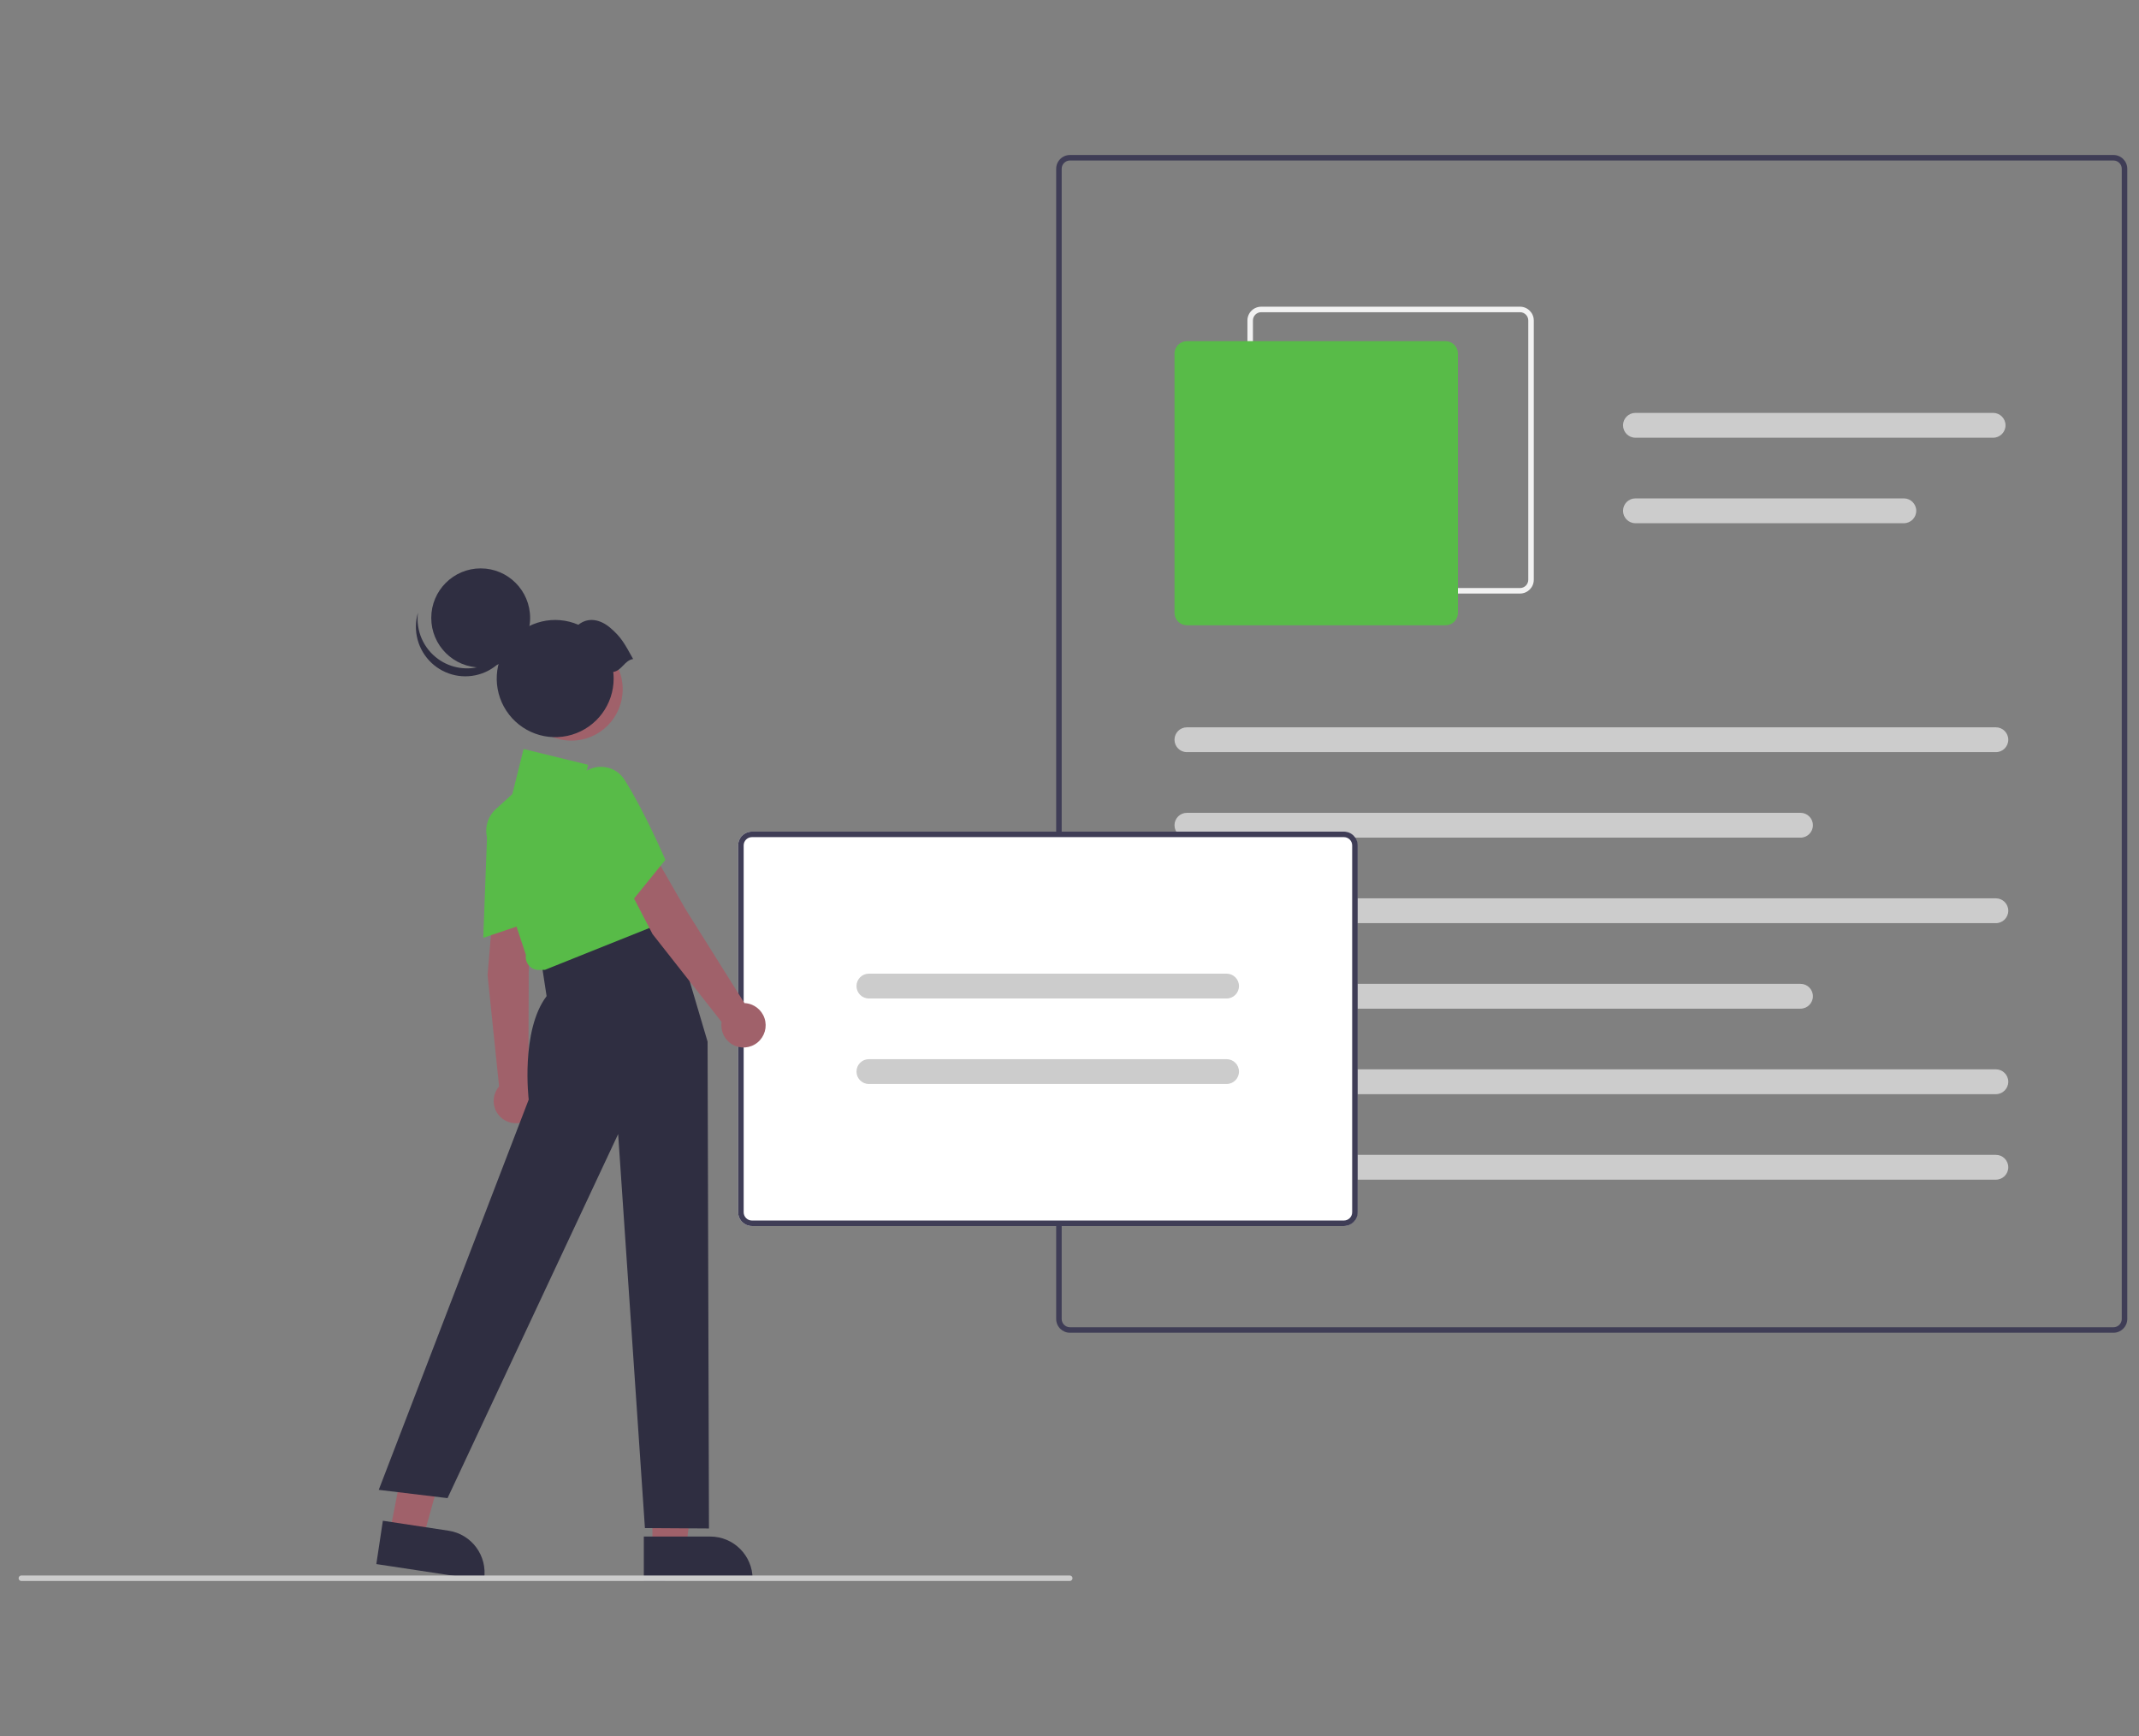 <?xml version="1.0" encoding="UTF-8"?> <svg xmlns="http://www.w3.org/2000/svg" xmlns:xlink="http://www.w3.org/1999/xlink" width="345" height="280" viewBox="0 0 345 280"><rect x="0" y="0" width="345" height="280" fill="#808080" stroke="none"/><defs><rect id="rect-1" width="340" height="230" x="3" y="25"></rect><mask id="mask-2" maskContentUnits="userSpaceOnUse" maskUnits="userSpaceOnUse"><rect width="345" height="280" x="0" y="0" fill="black"></rect><use fill="white" xlink:href="#rect-1"></use></mask></defs><g><use fill="none" xlink:href="#rect-1"></use><g mask="url(#mask-2)"><path fill="rgb(63,61,86)" fill-rule="evenodd" d="M172.572 214.961h168.315c1.226-.001 2.219-.996 2.221-2.224V27.224c-.001-1.228-.995-2.223-2.221-2.224H172.572c-1.226.001-2.219.996-2.221 2.224v185.513c.001 1.228.995 2.223 2.221 2.224zm-1.332-187.737c.001-.737.597-1.334 1.332-1.335h168.315c.735.001 1.332.598 1.332 1.335v185.513c-.001.737-.597 1.334-1.332 1.335H172.572c-.735-.001-1.332-.598-1.332-1.335V27.224z"></path><path fill="rgb(242,242,242)" fill-rule="evenodd" d="M203.418 95.735h41.746c1.226-.001 2.219-.996 2.221-2.224V51.692c-.001-1.228-.995-2.223-2.221-2.224h-41.746c-1.226.001-2.219.996-2.221 2.224V93.511c.001 1.228.995 2.223 2.221 2.224zm-1.332-44.043c.001-.737.597-1.334 1.332-1.335h41.746c.735.001 1.332.598 1.332 1.335V93.511c-.001.737-.597 1.334-1.332 1.335h-41.746c-.735-.001-1.332-.598-1.332-1.335V51.692z"></path><path fill="rgb(88,187,72)" fill-rule="evenodd" d="M233.153 100.851h-41.72c-1.103-.001-1.996-.897-1.997-2.002V57.031c.001-1.105.895-2.001 1.997-2.002h41.72c1.103.001 1.996.897 1.997 2.002v41.818c-.001 1.105-.895 2.001-1.997 2.002z"></path><path fill="rgb(204,204,204)" fill-rule="evenodd" d="M321.918 121.315h-130.485c-1.103 0-1.997-.896-1.997-2.002 0-1.106.894-2.002 1.997-2.002h130.485c1.103 0 1.997.896 1.997 2.002s-.894 2.002-1.997 2.002z"></path><path fill="rgb(204,204,204)" fill-rule="evenodd" d="M290.407 135.106h-98.973c-1.103 0-1.997-.896-1.997-2.002s.894-2.002 1.997-2.002h98.973c1.103 0 1.997.896 1.997 2.002 0 1.106-.894 2.002-1.997 2.002z"></path><path fill="rgb(204,204,204)" fill-rule="evenodd" d="M321.474 70.6H263.777c-1.103 0-1.997-.896-1.997-2.002 0-1.106.894-2.002 1.997-2.002h57.697c1.103 0 1.997.896 1.997 2.002s-.894 2.002-1.997 2.002z"></path><path fill="rgb(204,204,204)" fill-rule="evenodd" d="M307.075 84.391h-43.298c-1.103 0-1.997-.896-1.997-2.002s.894-2.002 1.997-2.002h43.298c1.103 0 1.997.896 1.997 2.002 0 1.106-.894 2.002-1.997 2.002z"></path><path fill="rgb(204,204,204)" fill-rule="evenodd" d="M321.918 148.897h-130.485c-1.103 0-1.997-.896-1.997-2.002 0-1.106.894-2.002 1.997-2.002h130.485c1.103 0 1.997.896 1.997 2.002s-.894 2.002-1.997 2.002z"></path><path fill="rgb(204,204,204)" fill-rule="evenodd" d="M290.407 162.689h-98.973c-1.103 0-1.997-.896-1.997-2.002 0-1.106.894-2.002 1.997-2.002h98.973c1.103 0 1.997.896 1.997 2.002 0 1.106-.894 2.002-1.997 2.002z"></path><path fill="rgb(204,204,204)" fill-rule="evenodd" d="M321.918 176.48h-130.485c-1.103 0-1.997-.896-1.997-2.002 0-1.106.894-2.002 1.997-2.002h130.485c1.103 0 1.997.896 1.997 2.002 0 1.106-.894 2.002-1.997 2.002z"></path><path fill="rgb(204,204,204)" fill-rule="evenodd" d="M321.918 190.271h-130.485c-1.103 0-1.997-.896-1.997-2.002 0-1.106.894-2.002 1.997-2.002h130.485c1.103 0 1.997.896 1.997 2.002 0 1.106-.894 2.002-1.997 2.002z"></path><path fill="rgb(255,255,255)" fill-rule="evenodd" d="M216.7 197.75h-95.422c-1.225-.001-2.218-.996-2.219-2.224v-59.168c.001-1.228.994-2.223 2.219-2.224h95.422c1.225.001 2.218.996 2.219 2.224v59.168c-.001 1.228-.994 2.223-2.219 2.224z"></path><path fill="rgb(63,61,86)" fill-rule="evenodd" d="M121.279 197.75h95.482c1.226-.001 2.219-.996 2.221-2.224v-59.168c-.001-1.228-.995-2.223-2.221-2.224h-95.482c-1.226.001-2.219.996-2.221 2.224v59.168c.001 1.228.995 2.223 2.221 2.224zm-1.332-61.393c.001-.737.597-1.334 1.332-1.335h95.482c.735.001 1.332.598 1.332 1.335v59.168c-.001.737-.597 1.334-1.332 1.335h-95.482c-.735-.001-1.332-.598-1.332-1.335v-59.168z"></path><path fill="rgb(204,204,204)" fill-rule="evenodd" d="M197.838 161.047h-57.697c-1.103 0-1.997-.896-1.997-2.002 0-1.106.894-2.002 1.997-2.002h57.697c1.103 0 1.997.896 1.997 2.002 0 1.106-.894 2.002-1.997 2.002z"></path><path fill="rgb(204,204,204)" fill-rule="evenodd" d="M197.838 174.839h-57.697c-1.103 0-1.997-.896-1.997-2.002 0-1.106.894-2.002 1.997-2.002h57.697c1.103 0 1.997.896 1.997 2.002s-.894 2.002-1.997 2.002z"></path><path fill="rgb(160,97,106)" fill-rule="evenodd" d="M105.229 249.613h5.441l2.588-21.037-8.031 0.0.001 21.037z"></path><path fill="rgb(47,46,65)" fill-rule="evenodd" d="M103.841 247.832l10.716-0h0c3.771 0 6.829 3.065 6.829 6.845v.222l-17.545.001-0-7.068z"></path><path fill="rgb(160,97,106)" fill-rule="evenodd" d="M62.861 247.252l5.38.815 5.697-20.413-7.053-1.203-4.024 20.801z"></path><path fill="rgb(47,46,65)" fill-rule="evenodd" d="M61.754 245.284l10.595 1.605 0.0 0c3.729.565 6.295 4.053 5.731 7.791l-.033.22-17.348-2.628 1.054-6.988z"></path><path fill="rgb(160,97,106)" fill-rule="evenodd" d="M79.638 145.358l6.042 1.587-.402 9.818-.05 17.876c1.219.845 1.791 2.356 1.439 3.798-.352 1.443-1.556 2.518-3.026 2.703-1.47.185-2.902-.558-3.599-1.868-.697-1.31-.516-2.916.456-4.037l-1.857-17.941.997-11.935z"></path><path fill="rgb(88,187,72)" fill-rule="evenodd" d="M78.586 134.112c.068-1.938 1.26-3.657 3.049-4.396 1.675-.751 3.635-.435 4.991.805.965.864 1.501 2.111 1.465 3.408.016 5.752-1.279 14.135-1.293 14.219l-.021.133-8.831 2.981.639-17.149z"></path><path fill="rgb(47,46,65)" fill-rule="evenodd" d="M94.376 150.439l13.507-3.505 6.244 21.077.222 78.52-10.329-.065-4.318-63.552-27.517 58.723-11.096-1.335 24.188-62.95s-1.331-11.122 2.885-16.683l-.888-5.783 7.101-4.449z"></path><path fill="rgb(88,187,72)" fill-rule="evenodd" d="M85.269 155.683c-.382-.466-.543-1.075-.442-1.669l-6.161-18.527c-.588-1.769-.079-3.72 1.297-4.975l2.675-2.437 1.812-7.267 10.417 2.552-.858 3.441 4.715-.859 9.93 22.169-20.757 8.316-1.022.016c-.623.001-1.212-.279-1.606-.762z"></path><path fill="rgb(160,97,106)" fill-rule="evenodd" d="M99.728 140.04l5.952-1.896 4.896 8.513 9.491 15.134c1.48.061 2.77 1.031 3.241 2.439.472 1.408.028 2.961-1.116 3.906-1.144.944-2.75 1.083-4.038.349s-1.991-2.188-1.767-3.656l-11.137-14.168-5.522-10.621z"></path><path fill="rgb(88,187,72)" fill-rule="evenodd" d="M92.842 131.099c-.976-1.674-.885-3.766.232-5.348 1.016-1.532 2.84-2.315 4.647-1.994 1.277.213 2.394.98 3.056 2.095 3.081 4.852 6.456 12.632 6.49 12.71l.054.124-5.874 7.25-8.605-14.836z"></path><ellipse cx="92.157" cy="111.16" fill="rgb(160,97,106)" rx="8.277" ry="8.296"></ellipse><ellipse cx="77.531" cy="99.669" fill="rgb(47,46,65)" rx="7.973" ry="7.992"></ellipse><path fill="rgb(47,46,65)" fill-rule="evenodd" d="M70.654 106.287c2.094 1.517 4.791 1.923 7.237 1.089 2.446-.834 4.337-2.804 5.075-5.286-.375 2.989-2.394 5.512-5.224 6.527-2.829 1.015-5.988.35-8.17-1.722-2.182-2.071-3.017-5.196-2.159-8.083-.364 2.898.879 5.763 3.241 7.474z"></path><path fill="rgb(47,46,65)" fill-rule="evenodd" d="M102.118 106.295c-1.392-2.498-1.924-3.541-3.719-5.06-1.587-1.343-3.539-1.738-5.113-.465-3.825-1.656-8.281-.6-10.96 2.598-2.68 3.198-2.947 7.78-.659 11.27 2.289 3.49 6.591 5.06 10.583 3.863 3.992-1.197 6.726-4.879 6.726-9.055-.001-.357-.023-.714-.064-1.069 1.369-.193 1.839-1.889 3.207-2.082z"></path><path fill="rgb(204,204,204)" fill-rule="evenodd" d="M172.541 255H3.444C3.199 255 3 254.801 3 254.555c0-.246.199-.445.444-.445h169.097c.245 0 .444.199.444.445 0 .246-.199.445-.444.445z"></path></g></g></svg> 